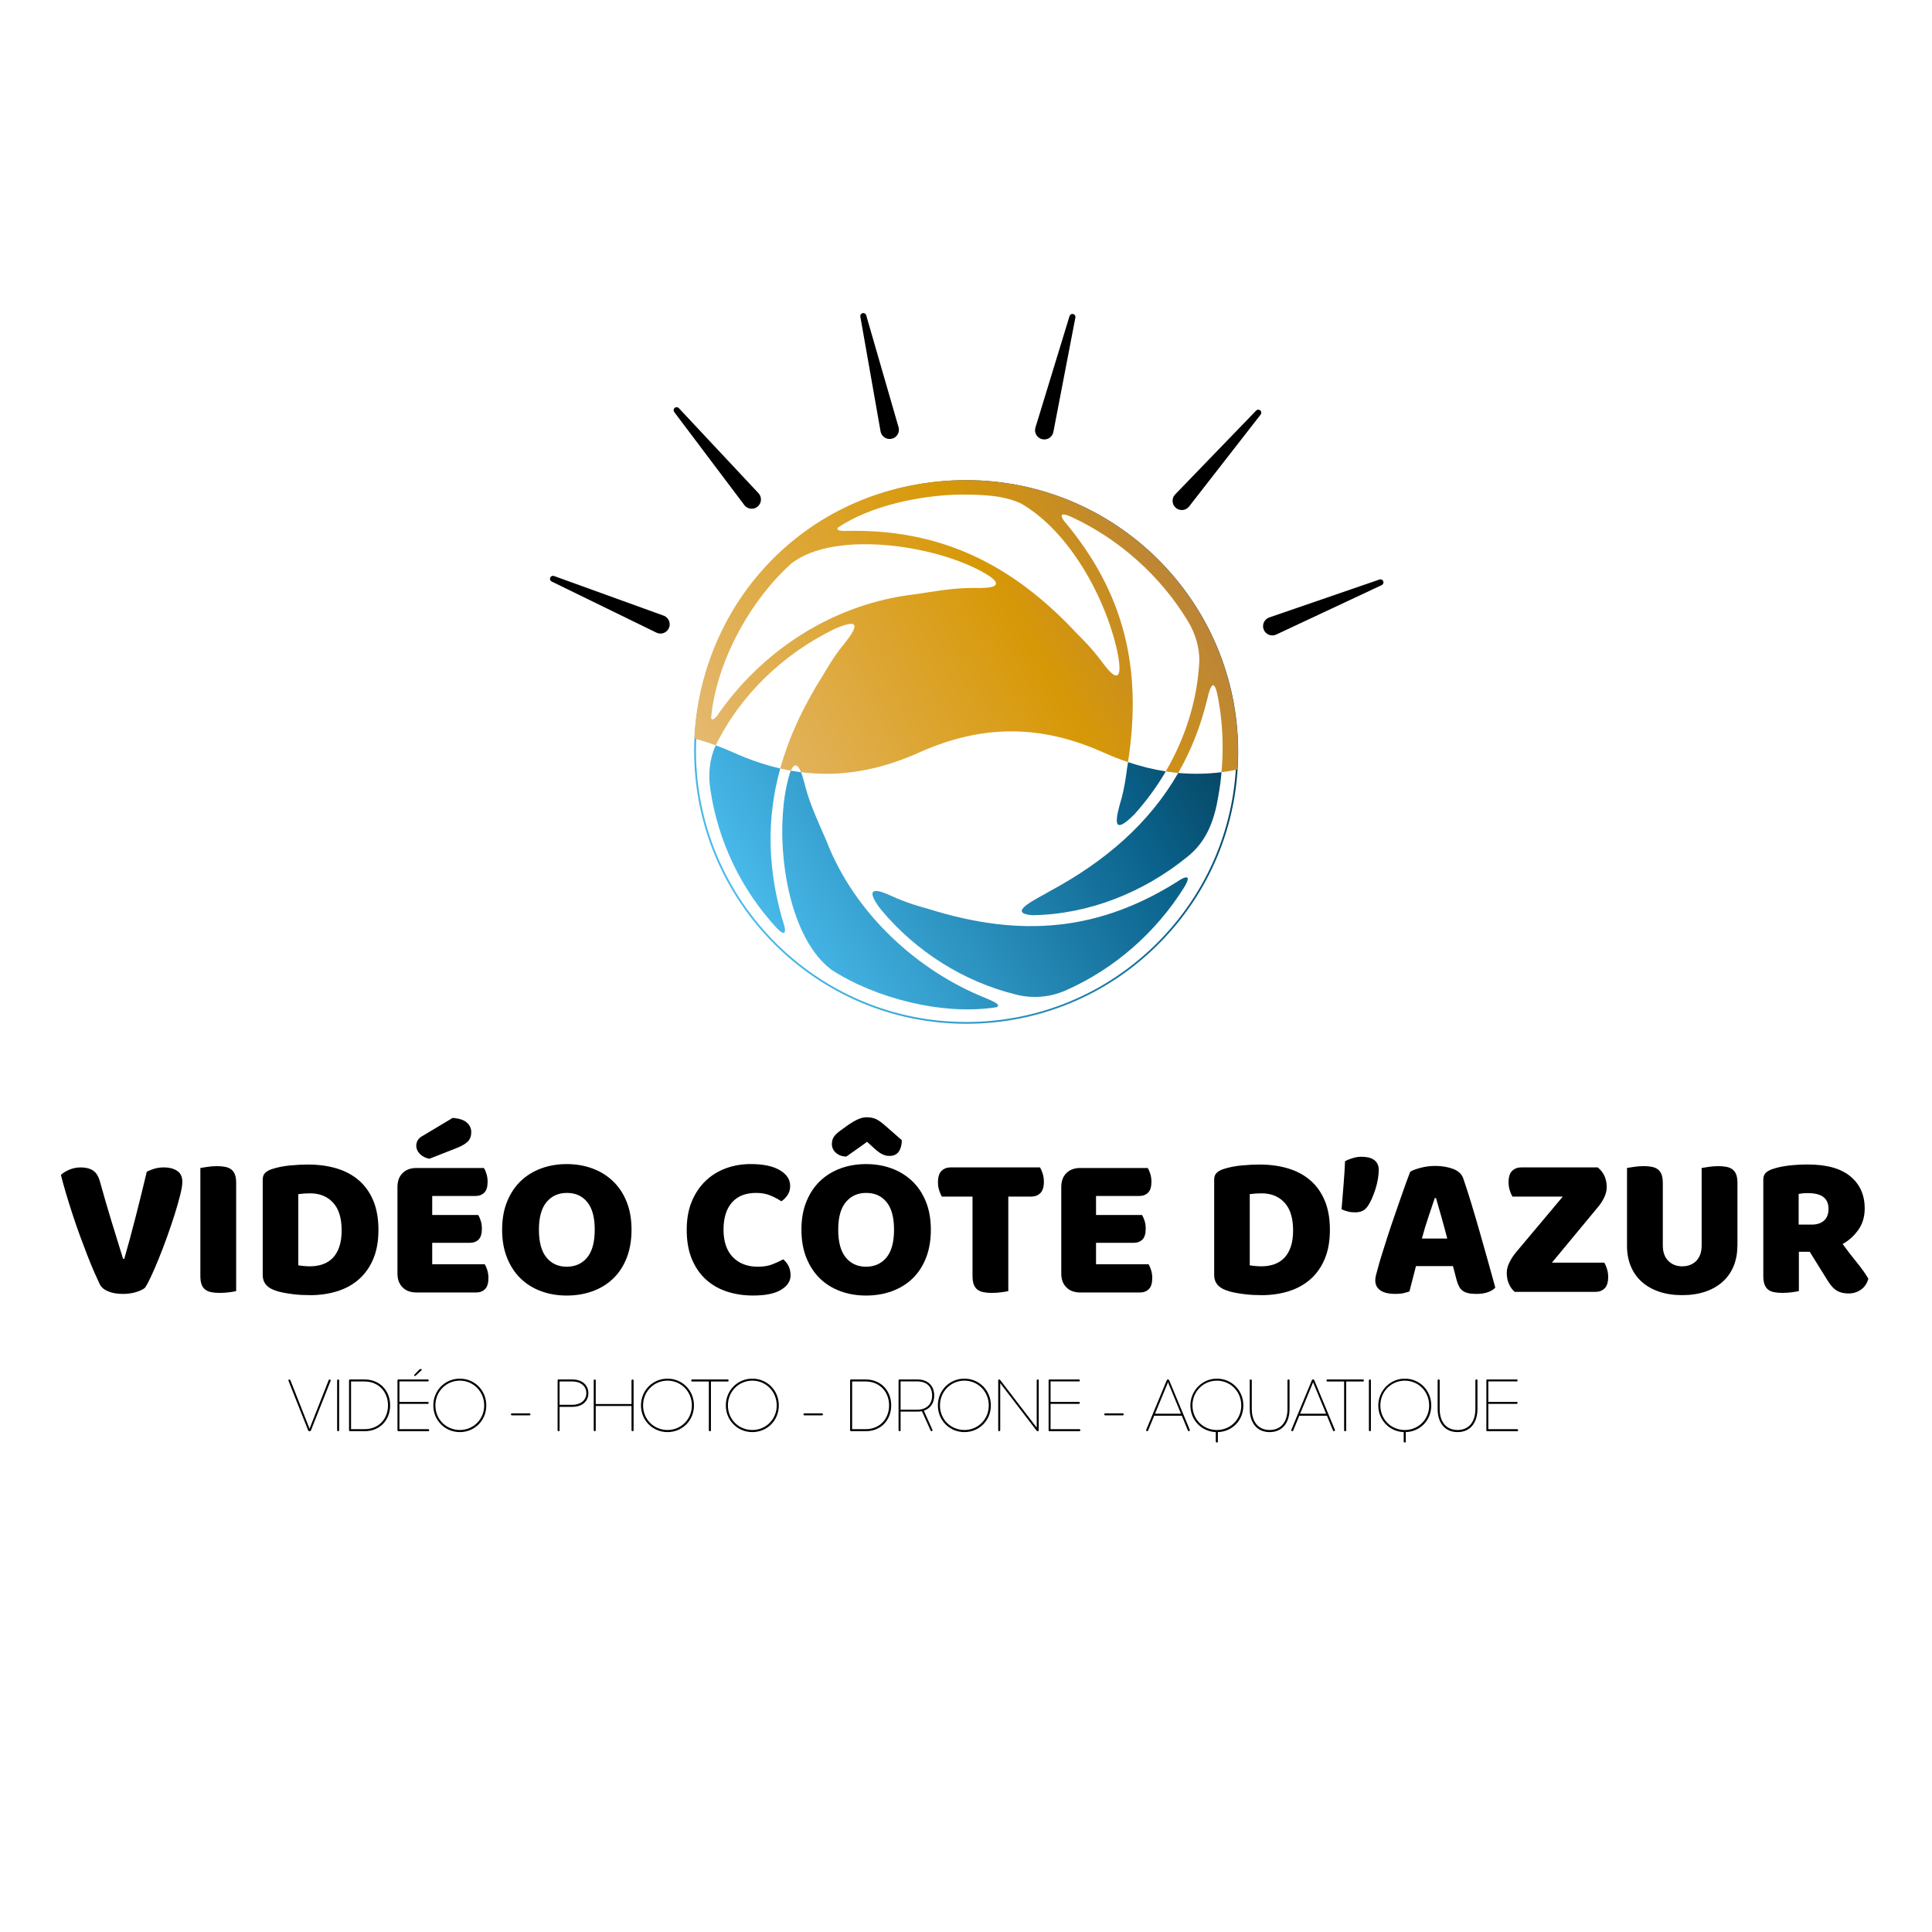 <?xml version="1.0" encoding="UTF-8"?> <svg xmlns="http://www.w3.org/2000/svg" xmlns:xlink="http://www.w3.org/1999/xlink" id="Calque_1" data-name="Calque 1" viewBox="0 0 1080 1080"><defs><style> .cls-1 { clip-path: url(#clippath); } .cls-2 { fill: none; } .cls-2, .cls-3, .cls-4, .cls-5 { stroke-width: 0px; } .cls-6 { clip-path: url(#clippath-1); } .cls-7 { clip-path: url(#clippath-4); } .cls-8 { clip-path: url(#clippath-3); } .cls-9 { clip-path: url(#clippath-2); } .cls-10 { clip-path: url(#clippath-6); } .cls-11 { clip-path: url(#clippath-5); } .cls-3 { fill: url(#Dégradé_sans_nom_8); } .cls-4 { fill: #000; } .cls-5 { fill: url(#Dégradé_sans_nom_12); } </style><clipPath id="clippath"><path class="cls-2" d="M540.09,269.4c40.35,0,78.29,15.71,106.82,44.25,28.53,28.53,44.25,66.47,44.25,106.82,0,.12,0,.24,0,.35v.11s-.01,1.02-.01,1.02h0c-.44,39.83-16.21,77.2-44.46,105.34-28.51,28.38-66.36,44.02-106.59,44.02-83.17,0-150.93-67.96-151.06-151.5v-.59c.32-39.99,16.09-77.53,44.45-105.78,28.51-28.39,66.36-44.03,106.6-44.03M540.09,268.4c-83.76,0-151.7,67.73-152.06,151.41h0c.12,84.1,68.29,152.49,152.06,152.49,40.5,0,78.6-15.74,107.29-44.31,28.68-28.56,44.58-66.58,44.77-107.05h0c0-.16,0-.32,0-.47,0-83.98-68.08-152.07-152.07-152.07h0Z"></path></clipPath><linearGradient id="Dégradé_sans_nom_12" data-name="Dégradé sans nom 12" x1="408.63" y1="496.25" x2="671.75" y2="344.33" gradientUnits="userSpaceOnUse"><stop offset="0" stop-color="#4abced"></stop><stop offset=".7" stop-color="#0a628b"></stop><stop offset="1" stop-color="#043951"></stop></linearGradient><clipPath id="clippath-1"><path class="cls-2" d="M692.05,420.94c0-.16,0-.32,0-.47,0-83.98-68.08-152.07-152.07-152.07s-147.89,64-151.86,144.45c3.97,1.06,7.96,2.33,11.97,3.8,13.85-28.28,37.89-51.21,66.62-65.17,17.76-7.62,10.37,2.17,2.72,11.54-3.38,4.47-6.33,9.24-9.15,14.08l-.11.18c-11.09,17.48-19.15,34.77-24.02,52.31,1.98.45,3.95.85,5.92,1.2,2.28-5,4.22-2.81,5.69.86,4.72.6,9.43.91,14.13.91,17.11,0,34.21-3.97,51.93-11.91,35.15-15.75,67.89-15.75,103.04,0,4.6,2.06,9.16,3.84,13.69,5.37,8.06-51.91-1.77-94.48-35.76-134.85-3.58-5.16.83-3.7,4.38-2.1,26.88,12.54,49.71,33.15,64.83,58.09,4.14,6.86,6.58,14.61,6.43,22.64-1.13,21.58-7.79,42.65-18.77,61.41,2.32.36,4.64.65,6.95.87,7.01-12.21,12.43-25.68,16.09-40.62,3.99-17.82,6-3.27,7.48,6.59,1.46,11.06,1.66,22.42.65,33.61,2.95-.37,5.91-.86,8.88-1.47.2-3.07.32-6.16.33-9.27h0ZM542.99,328.68c-10.5.03-20.83,1.93-31.21,3.49l-.21.03c-45.45,5.19-85.65,31.29-110.86,68.16-1.78,2.02-2.88,2.42-3.18.87,2.88-31.4,21.95-65.57,44.56-85.99,24.94-20.01,86.18-9.81,111.5,7.13,9.87,7.33-6.07,6.23-10.6,6.3ZM624.58,364.16c.54,2.62,3.32,15.71-1.88,13.1-3.21-2.08-5.94-6.47-9.49-10.88-3.38-4.25-7.14-8.18-10.98-12.01l-.15-.15c-36.9-39.55-77.45-59.07-130.64-57.39-2.85-.19-3.96-.8-2.97-1.97,18.32-12.21,45.69-17.98,68.33-18.41,11.46.11,23.5.12,34.03,5.05,27,15.57,47.2,52.59,53.75,82.66Z"></path></clipPath><linearGradient id="Dégradé_sans_nom_8" data-name="Dégradé sans nom 8" x1="408.63" y1="496.25" x2="671.75" y2="344.33" gradientUnits="userSpaceOnUse"><stop offset="0" stop-color="#e6bd7e"></stop><stop offset=".7" stop-color="#d79807"></stop><stop offset="1" stop-color="#bc8537"></stop></linearGradient><clipPath id="clippath-2"><path class="cls-2" d="M586.71,498.26l-.18.1c-5.39,3.39-25.34,12.21-9.1,13.24,31.26-.51,61.74-12.76,85.83-32.26,11.39-8.82,15.68-20.99,17.91-34.97.75-4.19,1.3-8.44,1.68-12.71-8.09,1.02-16.14,1.16-24.22.42-16.11,28.07-40.67,49.4-71.92,66.17Z"></path></clipPath><clipPath id="clippath-3"><path class="cls-2" d="M397,440.75c4.28,29.52,17.33,56.38,36.85,77.67,2.64,2.79,5.95,5.5,4.66-.56-9.67-31.25-10.15-60.08-2.34-88.27-8.63-1.98-17.34-4.96-26.19-8.93-3.31-1.48-6.6-2.82-9.88-4.02-.05.1-.1.21-.15.31-3.32,7.46-4.09,15.72-2.95,23.79Z"></path></clipPath><clipPath id="clippath-4"><path class="cls-2" d="M660.33,491.44c-45.43,29.33-89.42,32.88-141.2,16.7l-.2-.06c-5.38-1.47-10.73-3.08-15.89-5.21-4.07-1.45-15.54-7.99-15.35-2.93.28,2.41,3.03,6.38,5.01,8.79,19.56,23.38,46.01,39.92,74.75,47.11,9.58,2.55,19.72,1.72,28.75-2.4,26.84-11.93,49.99-32.2,65.72-57.37,2.02-3.33,4-7.54-1.57-4.63Z"></path></clipPath><clipPath id="clippath-5"><path class="cls-2" d="M464.57,541.95c24.48,16.08,62.83,25.92,92.6,21.06,3.11-1.59-4.24-4.13-6.08-5.04-38.18-15.19-73.47-47.35-89.13-87.96l-.08-.19c-4.18-9.74-8.77-19.23-11.51-29.44-.52-1.87-1.41-5.77-2.59-8.72-1.89-.24-3.79-.53-5.69-.86-.17.36-.33.75-.5,1.2-9.6,30.44-3.61,89.75,22.99,109.95Z"></path></clipPath><clipPath id="clippath-6"><path class="cls-2" d="M630.09,429.13c-.72,5.59-1.58,11.17-2.99,16.64-3.51,11.77-6.05,22.65,7.19,9.27,6.61-7.36,12.44-15.35,17.4-23.82-6.99-1.08-14.01-2.8-21.11-5.19-.15.96-.29,1.92-.45,2.89l-.03.21Z"></path></clipPath></defs><g><g><path class="cls-4" d="M81.04,719.88c-1.07.92-2.72,1.71-4.97,2.4-2.25.69-4.71,1.03-7.37,1.03-3.2,0-5.94-.48-8.23-1.43-2.29-.95-3.85-2.27-4.69-3.94-.84-1.75-1.87-4.02-3.09-6.8-1.22-2.78-2.5-5.89-3.83-9.31-1.33-3.43-2.71-7.07-4.12-10.91-1.41-3.85-2.76-7.75-4.06-11.71-1.3-3.96-2.51-7.85-3.66-11.66-1.14-3.81-2.13-7.39-2.97-10.74,1.07-1.07,2.61-2.04,4.63-2.91,2.02-.88,4.17-1.31,6.46-1.31,2.82,0,5.12.59,6.91,1.77,1.79,1.18,3.1,3.37,3.94,6.57,2.06,7.47,4.13,14.61,6.23,21.43,2.09,6.82,4.29,13.92,6.57,21.31h.69c2.06-7.16,4.17-14.97,6.34-23.43,2.17-8.46,4.25-16.87,6.23-25.26,1.37-.69,2.84-1.26,4.4-1.71,1.56-.46,3.33-.69,5.31-.69,2.82,0,5.22.63,7.2,1.89,1.98,1.26,2.97,3.33,2.97,6.23,0,1.68-.4,4.11-1.2,7.31-.8,3.2-1.83,6.8-3.08,10.8-1.26,4-2.67,8.17-4.23,12.51-1.56,4.34-3.12,8.44-4.69,12.29-1.56,3.85-3.03,7.24-4.4,10.17-1.37,2.93-2.48,4.97-3.31,6.11Z"></path><path class="cls-4" d="M132.01,721.71c-.84.23-2.15.46-3.94.69-1.79.23-3.56.34-5.31.34s-3.3-.13-4.63-.4c-1.33-.27-2.46-.74-3.37-1.43-.92-.69-1.6-1.64-2.06-2.86-.46-1.22-.69-2.82-.69-4.8v-60.34c.84-.15,2.17-.36,4-.63,1.83-.27,3.58-.4,5.26-.4s3.29.13,4.63.4c1.33.27,2.46.74,3.37,1.43.91.69,1.6,1.64,2.06,2.86.46,1.22.69,2.82.69,4.8v60.34Z"></path><path class="cls-4" d="M173.15,723.99c-1.3,0-2.78-.04-4.46-.11-1.68-.08-3.41-.23-5.2-.46-1.79-.23-3.58-.51-5.37-.86-1.79-.34-3.45-.82-4.97-1.43-4.19-1.6-6.29-4.38-6.29-8.34v-53.37c0-1.6.44-2.84,1.31-3.71s2.08-1.58,3.6-2.11c3.27-1.07,6.74-1.77,10.4-2.11,3.66-.34,6.93-.51,9.83-.51,5.94,0,11.33.72,16.17,2.17,4.84,1.45,8.99,3.68,12.46,6.69,3.46,3.01,6.15,6.8,8.06,11.37,1.9,4.57,2.86,9.98,2.86,16.23s-.91,11.41-2.74,15.94c-1.83,4.53-4.44,8.34-7.83,11.43-3.39,3.09-7.45,5.39-12.17,6.91-4.73,1.52-9.94,2.29-15.66,2.29ZM166.75,707.31c.84.15,1.87.29,3.09.4,1.22.11,2.36.17,3.43.17,2.59,0,4.97-.38,7.14-1.14,2.17-.76,4.04-1.94,5.6-3.54,1.56-1.6,2.78-3.67,3.66-6.23.88-2.55,1.31-5.62,1.31-9.2,0-6.86-1.6-12.02-4.8-15.49-3.2-3.47-7.47-5.2-12.8-5.2-1.07,0-2.15.04-3.26.11-1.11.08-2.23.19-3.37.34v39.77Z"></path><path class="cls-4" d="M222.18,663.54c0-3.28.95-5.87,2.86-7.77s4.5-2.86,7.77-2.86h37.71c.53.84,1.01,1.94,1.43,3.31.42,1.37.63,2.82.63,4.34,0,2.9-.63,4.95-1.89,6.17-1.26,1.22-2.91,1.83-4.97,1.83h-24.11v10.63h25.71c.53.84,1.01,1.92,1.43,3.26.42,1.33.63,2.76.63,4.29,0,2.9-.61,4.95-1.83,6.17s-2.86,1.83-4.91,1.83h-21.03v12h29.37c.53.84,1.01,1.94,1.43,3.31.42,1.37.63,2.82.63,4.34,0,2.9-.63,4.97-1.89,6.23s-2.91,1.89-4.97,1.89h-33.37c-3.28,0-5.87-.95-7.77-2.86-1.91-1.9-2.86-4.49-2.86-7.77v-48.34ZM253.04,624.91c3.73.3,6.4,1.2,8,2.69,1.6,1.49,2.4,3.22,2.4,5.2,0,2.21-.63,3.96-1.89,5.26-1.26,1.3-3.22,2.48-5.89,3.54l-15.66,6.17c-2.21-.46-3.98-1.37-5.31-2.74-1.33-1.37-2-2.89-2-4.57,0-1.07.29-2.09.86-3.08.57-.99,1.47-1.79,2.69-2.4l16.8-10.06Z"></path><path class="cls-4" d="M280.69,687.42c0-5.94.93-11.2,2.8-15.77,1.87-4.57,4.42-8.4,7.66-11.49,3.24-3.08,7.04-5.43,11.43-7.03,4.38-1.6,9.12-2.4,14.23-2.4s9.85.8,14.23,2.4c4.38,1.6,8.21,3.94,11.48,7.03,3.28,3.09,5.85,6.91,7.71,11.49,1.87,4.57,2.8,9.83,2.8,15.77s-.92,11.22-2.74,15.83c-1.83,4.61-4.36,8.46-7.6,11.54-3.24,3.09-7.07,5.43-11.49,7.03-4.42,1.6-9.22,2.4-14.4,2.4s-9.98-.82-14.4-2.46c-4.42-1.64-8.23-4.02-11.43-7.14-3.2-3.12-5.71-6.97-7.54-11.54s-2.74-9.79-2.74-15.66ZM301.26,687.42c0,6.93,1.41,12.11,4.23,15.54,2.82,3.43,6.59,5.14,11.31,5.14s8.61-1.71,11.43-5.14c2.82-3.43,4.23-8.61,4.23-15.54s-1.39-12-4.17-15.43c-2.78-3.43-6.57-5.14-11.37-5.14s-8.51,1.7-11.37,5.09c-2.86,3.39-4.29,8.55-4.29,15.49Z"></path><path class="cls-4" d="M422.63,666.85c-5.87,0-10.36,1.79-13.49,5.37-3.12,3.58-4.69,8.65-4.69,15.2s1.73,11.73,5.2,15.31c3.46,3.58,8.13,5.37,14,5.37,3.12,0,5.77-.42,7.94-1.26,2.17-.84,4.25-1.79,6.23-2.86,1.29,1.07,2.3,2.34,3.03,3.83.72,1.49,1.08,3.22,1.08,5.2,0,3.12-1.73,5.77-5.2,7.94-3.47,2.17-8.74,3.26-15.83,3.26-5.11,0-9.9-.72-14.4-2.17-4.5-1.45-8.42-3.67-11.77-6.69-3.35-3.01-6-6.82-7.94-11.43-1.94-4.61-2.91-10.11-2.91-16.51,0-5.94.93-11.18,2.8-15.71,1.87-4.53,4.42-8.36,7.66-11.49,3.24-3.12,7.03-5.49,11.37-7.09,4.34-1.6,8.99-2.4,13.94-2.4,7.01,0,12.44,1.14,16.29,3.43,3.85,2.29,5.77,5.22,5.77,8.8,0,1.98-.5,3.7-1.49,5.14-.99,1.45-2.13,2.59-3.43,3.43-1.98-1.29-4.1-2.4-6.34-3.31-2.25-.92-4.86-1.37-7.83-1.37Z"></path><path class="cls-4" d="M448,687.42c0-5.94.93-11.2,2.8-15.77,1.87-4.57,4.42-8.4,7.66-11.49,3.24-3.08,7.05-5.43,11.43-7.03,4.38-1.6,9.12-2.4,14.23-2.4s9.85.8,14.23,2.4c4.38,1.6,8.21,3.94,11.49,7.03,3.27,3.09,5.85,6.91,7.71,11.49,1.87,4.57,2.8,9.83,2.8,15.77s-.91,11.22-2.74,15.83c-1.83,4.61-4.36,8.46-7.6,11.54-3.24,3.09-7.07,5.43-11.49,7.03-4.42,1.6-9.22,2.4-14.4,2.4s-9.98-.82-14.4-2.46c-4.42-1.64-8.23-4.02-11.43-7.14-3.2-3.12-5.71-6.97-7.54-11.54s-2.74-9.79-2.74-15.66ZM484.69,638.28c-2.36,1.75-4.46,3.26-6.29,4.51-1.83,1.26-3.58,2.5-5.26,3.71-2.29,0-4.21-.67-5.77-2-1.56-1.33-2.34-2.99-2.34-4.97,0-1.52.36-2.86,1.08-4,.72-1.14,2.11-2.44,4.17-3.89l4.12-2.97c1.9-1.29,3.67-2.3,5.31-3.03,1.64-.72,3.22-1.08,4.74-1.08,2.06,0,3.81.34,5.26,1.03,1.45.69,3.16,1.91,5.14,3.66l9.26,8.11c0,2.59-.55,4.71-1.66,6.34-1.11,1.64-2.84,2.46-5.2,2.46-.76,0-1.47-.08-2.11-.23-.65-.15-1.35-.42-2.12-.8-.76-.38-1.6-.93-2.51-1.66-.91-.72-1.98-1.66-3.2-2.8l-2.63-2.4ZM468.57,687.42c0,6.93,1.41,12.11,4.23,15.54,2.82,3.43,6.59,5.14,11.31,5.14s8.61-1.71,11.43-5.14c2.82-3.43,4.23-8.61,4.23-15.54s-1.39-12-4.17-15.43c-2.78-3.43-6.57-5.14-11.37-5.14s-8.51,1.7-11.37,5.09c-2.86,3.39-4.29,8.55-4.29,15.49Z"></path><path class="cls-4" d="M526.51,668.91c-.53-.84-1.03-1.98-1.49-3.43-.46-1.45-.69-2.97-.69-4.57,0-2.97.67-5.1,2-6.4,1.33-1.29,3.07-1.94,5.2-1.94h49.83c.53.84,1.03,1.98,1.49,3.43.46,1.45.69,2.97.69,4.57,0,2.97-.67,5.11-2,6.4-1.33,1.3-3.07,1.94-5.2,1.94h-12.69v52.8c-.84.23-2.15.46-3.94.69-1.79.23-3.56.34-5.31.34s-3.3-.13-4.63-.4c-1.33-.27-2.46-.74-3.37-1.43-.92-.69-1.6-1.64-2.06-2.86-.46-1.22-.69-2.82-.69-4.8v-44.34h-17.14Z"></path><path class="cls-4" d="M593.26,663.54c0-3.28.95-5.87,2.86-7.77,1.9-1.9,4.5-2.86,7.77-2.86h37.71c.53.84,1.01,1.94,1.43,3.31.42,1.37.63,2.82.63,4.34,0,2.9-.63,4.95-1.89,6.17-1.26,1.22-2.91,1.83-4.97,1.83h-24.11v10.63h25.71c.53.84,1.01,1.92,1.43,3.26.42,1.33.63,2.76.63,4.29,0,2.9-.61,4.95-1.83,6.17s-2.86,1.83-4.91,1.83h-21.03v12h29.37c.53.84,1.01,1.94,1.43,3.31.42,1.37.63,2.82.63,4.34,0,2.9-.63,4.97-1.89,6.23-1.26,1.26-2.91,1.89-4.97,1.89h-33.37c-3.28,0-5.87-.95-7.77-2.86-1.91-1.9-2.86-4.49-2.86-7.77v-48.34Z"></path><path class="cls-4" d="M705.02,723.99c-1.3,0-2.78-.04-4.46-.11-1.68-.08-3.41-.23-5.2-.46-1.79-.23-3.58-.51-5.37-.86-1.79-.34-3.45-.82-4.97-1.43-4.19-1.6-6.29-4.38-6.29-8.34v-53.37c0-1.6.44-2.84,1.31-3.71.88-.88,2.08-1.58,3.6-2.11,3.27-1.07,6.74-1.77,10.4-2.11s6.93-.51,9.83-.51c5.94,0,11.33.72,16.17,2.17,4.84,1.45,8.99,3.68,12.46,6.69,3.47,3.01,6.15,6.8,8.06,11.37,1.9,4.57,2.86,9.98,2.86,16.23s-.91,11.41-2.74,15.94c-1.83,4.53-4.44,8.34-7.83,11.43-3.39,3.09-7.45,5.39-12.17,6.91-4.72,1.52-9.94,2.29-15.66,2.29ZM698.62,707.31c.84.15,1.87.29,3.09.4,1.22.11,2.36.17,3.43.17,2.59,0,4.97-.38,7.14-1.14,2.17-.76,4.04-1.94,5.6-3.54,1.56-1.6,2.78-3.67,3.66-6.23.88-2.55,1.31-5.62,1.31-9.2,0-6.86-1.6-12.02-4.8-15.49-3.2-3.47-7.47-5.2-12.8-5.2-1.07,0-2.15.04-3.26.11-1.11.08-2.23.19-3.37.34v39.77Z"></path><path class="cls-4" d="M764.79,673.94c-.84,1.3-1.83,2.25-2.97,2.86-1.14.61-2.59.91-4.34.91-1.45,0-2.78-.15-4-.46-1.22-.3-2.4-.72-3.54-1.26.38-4.65.76-9.29,1.14-13.94.38-4.65.65-8.95.8-12.91,1.07-.61,2.46-1.18,4.17-1.71,1.71-.53,3.37-.8,4.97-.8,1.22,0,2.42.11,3.6.34,1.18.23,2.23.63,3.14,1.2.91.57,1.64,1.33,2.17,2.29.53.95.8,2.11.8,3.49,0,1.53-.15,3.2-.46,5.03-.3,1.83-.74,3.66-1.31,5.49-.57,1.83-1.22,3.58-1.94,5.26-.72,1.68-1.47,3.09-2.23,4.23Z"></path><path class="cls-4" d="M788.33,654.96c1.29-.76,3.26-1.49,5.89-2.17s5.27-1.03,7.94-1.03c3.81,0,7.18.55,10.11,1.66,2.93,1.11,4.82,2.84,5.66,5.2,1.37,3.96,2.86,8.57,4.46,13.83,1.6,5.26,3.2,10.69,4.8,16.29s3.16,11.12,4.69,16.57c1.52,5.45,2.86,10.27,4,14.46-.91,1.07-2.29,1.93-4.11,2.57-1.83.65-4,.97-6.51.97-1.83,0-3.37-.15-4.63-.46-1.26-.31-2.29-.76-3.09-1.37-.8-.61-1.45-1.41-1.94-2.4-.5-.99-.93-2.13-1.31-3.43l-2.06-7.89h-20.69c-.61,2.29-1.22,4.65-1.83,7.08-.61,2.44-1.22,4.8-1.83,7.09-1.07.38-2.19.7-3.37.97-1.18.27-2.61.4-4.29.4-3.89,0-6.76-.67-8.63-2-1.87-1.33-2.8-3.18-2.8-5.54,0-1.07.15-2.13.46-3.2.3-1.07.65-2.32,1.03-3.77.53-2.06,1.28-4.61,2.23-7.66.95-3.05,2-6.34,3.14-9.89,1.14-3.54,2.36-7.18,3.66-10.91,1.29-3.73,2.51-7.26,3.66-10.57,1.14-3.31,2.19-6.27,3.14-8.86.95-2.59,1.69-4.57,2.23-5.94ZM802.05,669.71c-1.07,3.2-2.27,6.76-3.6,10.69-1.33,3.92-2.53,7.91-3.6,11.94h14.17c-1.07-4.11-2.15-8.13-3.26-12.06-1.11-3.92-2.11-7.45-3.03-10.57h-.69Z"></path><path class="cls-4" d="M873.59,668.91h-28.11c-.53-.84-1.03-1.98-1.49-3.43-.46-1.45-.69-2.97-.69-4.57,0-2.97.67-5.1,2-6.4,1.33-1.29,3.07-1.94,5.2-1.94h42.63c3.35,2.74,5.03,6.4,5.03,10.97,0,1.91-.44,3.79-1.31,5.66-.88,1.87-2,3.64-3.37,5.31l-25.94,31.31h29.26c.53.84,1.03,1.98,1.49,3.43.46,1.45.69,2.97.69,4.57,0,2.97-.67,5.11-2,6.4-1.33,1.3-3.07,1.94-5.2,1.94h-45.03c-1.3-1.07-2.36-2.51-3.2-4.34-.84-1.83-1.26-3.92-1.26-6.29,0-1.9.49-3.85,1.49-5.83.99-1.98,2.17-3.81,3.54-5.49l26.29-31.31Z"></path><path class="cls-4" d="M971.19,696.56c0,4.11-.71,7.87-2.11,11.26-1.41,3.39-3.45,6.29-6.11,8.69-2.67,2.4-5.91,4.25-9.71,5.54-3.81,1.29-8.11,1.94-12.91,1.94s-9.11-.65-12.91-1.94c-3.81-1.29-7.05-3.14-9.71-5.54-2.67-2.4-4.71-5.29-6.11-8.69-1.41-3.39-2.11-7.14-2.11-11.26v-43.66c.84-.15,2.17-.36,4-.63,1.83-.27,3.58-.4,5.26-.4s3.29.13,4.63.4c1.33.27,2.46.74,3.37,1.43.91.69,1.6,1.64,2.06,2.86.46,1.22.69,2.82.69,4.8v34.86c0,3.66,1.01,6.51,3.03,8.57,2.02,2.06,4.63,3.09,7.83,3.09s5.9-1.03,7.88-3.09c1.98-2.06,2.97-4.91,2.97-8.57v-43.31c.84-.15,2.17-.36,4-.63,1.83-.27,3.58-.4,5.26-.4s3.29.13,4.63.4c1.33.27,2.46.74,3.37,1.43.91.69,1.6,1.64,2.06,2.86.46,1.22.69,2.82.69,4.8v35.2Z"></path><path class="cls-4" d="M1005.58,699.76v21.94c-.84.23-2.15.46-3.94.69-1.79.23-3.56.34-5.31.34s-3.3-.13-4.63-.4c-1.33-.27-2.44-.74-3.31-1.43-.88-.69-1.54-1.64-2-2.86-.46-1.22-.69-2.82-.69-4.8v-53.83c0-1.6.44-2.84,1.31-3.71.88-.88,2.08-1.58,3.6-2.11,2.59-.91,5.6-1.58,9.03-2,3.43-.42,7.09-.63,10.97-.63,10.51,0,18.44,2.21,23.77,6.63,5.33,4.42,8,10.4,8,17.94,0,4.73-1.22,8.76-3.66,12.11-2.44,3.35-5.33,5.94-8.69,7.77,2.74,3.73,5.45,7.24,8.11,10.51,2.67,3.28,4.76,6.25,6.29,8.91-.76,2.67-2.15,4.71-4.17,6.11-2.02,1.41-4.29,2.11-6.8,2.11-1.68,0-3.12-.19-4.34-.57-1.22-.38-2.29-.91-3.2-1.6s-1.75-1.52-2.51-2.51c-.76-.99-1.49-2.06-2.17-3.2l-9.6-15.43h-6.06ZM1012.78,684.56c2.89,0,5.18-.74,6.86-2.23,1.68-1.49,2.51-3.67,2.51-6.57s-.93-5.08-2.8-6.57c-1.87-1.49-4.82-2.23-8.86-2.23-1.14,0-2.06.04-2.74.11-.69.08-1.45.19-2.29.34v17.14h7.31Z"></path></g><g><path class="cls-4" d="M172.28,799.65l-11.01-27.74c-.16-.39.12-.78.47-.78.27,0,.47.12.58.39l10.7,27.08h.04l10.66-27.08c.12-.27.31-.39.58-.39.35,0,.66.39.51.78l-11.01,27.74c-.12.27-.27.39-.62.39h-.31c-.27,0-.47-.12-.58-.39Z"></path><path class="cls-4" d="M188.46,799.46v-27.74c0-.35.19-.58.58-.58s.54.23.54.58v27.74c0,.31-.16.58-.54.58s-.58-.27-.58-.58Z"></path><path class="cls-4" d="M195.12,799.54v-27.9c0-.35.19-.51.51-.51h8.13c8.72,0,14.32,6.38,14.32,14.47s-5.56,14.44-14.24,14.44h-8.21c-.31,0-.51-.19-.51-.51ZM203.83,798.91c8.01,0,13.07-5.92,13.07-13.31s-5.1-13.35-13.23-13.35h-7.43v26.65h7.59Z"></path><path class="cls-4" d="M222.19,799.54v-27.9c0-.35.19-.51.47-.51h16.5c.27,0,.47.19.47.51v.08c0,.31-.16.51-.47.51h-15.88v11.44h15.88c.23,0,.47.19.47.54v.04c0,.31-.2.51-.47.51h-15.88v14.16h16.11c.31,0,.51.19.51.51v.12c0,.31-.19.51-.51.51h-16.73c-.27,0-.47-.19-.47-.51ZM234.37,765.61c.16-.19.35-.27.62-.27h.47c.39,0,.47.35.12.66l-3.07,2.88c-.19.19-.35.31-.58.31-.47,0-.51-.51-.19-.82l2.65-2.76Z"></path><path class="cls-4" d="M242.23,785.65c0-8.44,6.58-14.98,14.82-14.98s14.79,6.54,14.79,14.98-6.54,14.9-14.79,14.9-14.82-6.5-14.82-14.9ZM257.05,799.38c7.55,0,13.62-5.95,13.62-13.74s-6.07-13.85-13.62-13.85-13.66,5.99-13.66,13.85,6.07,13.74,13.66,13.74Z"></path><path class="cls-4" d="M285.64,790.67v-.08c0-.35.2-.51.51-.51h9.84c.31,0,.51.16.51.51v.08c0,.31-.19.51-.51.51h-9.84c-.31,0-.51-.2-.51-.51Z"></path><path class="cls-4" d="M311.71,799.54v-27.9c0-.35.19-.51.51-.51h7.7c5.91,0,8.99,3.46,8.99,7.67s-3.07,7.63-8.99,7.63h-7.12v13.11c0,.31-.16.51-.47.51h-.12c-.31,0-.51-.19-.51-.51ZM319.84,785.29c5.33,0,7.94-3.04,7.94-6.5s-2.61-6.54-7.98-6.54h-7v13.03h7.04Z"></path><path class="cls-4" d="M331.9,799.46v-27.74c0-.35.19-.58.58-.58.35,0,.54.23.54.58v13.15h20v-13.11c0-.35.23-.62.58-.62.39,0,.58.27.58.62v27.7c0,.31-.2.58-.58.58-.35,0-.58-.27-.58-.58v-13.5h-20v13.5c0,.31-.19.58-.54.58-.39,0-.58-.27-.58-.58Z"></path><path class="cls-4" d="M358.32,785.65c0-8.44,6.58-14.98,14.82-14.98s14.79,6.54,14.79,14.98-6.54,14.9-14.79,14.9-14.82-6.5-14.82-14.9ZM373.14,799.38c7.55,0,13.62-5.95,13.62-13.74s-6.07-13.85-13.62-13.85-13.66,5.99-13.66,13.85,6.07,13.74,13.66,13.74Z"></path><path class="cls-4" d="M396.25,799.54v-27.28h-9.3c-.35,0-.54-.2-.54-.54v-.08c0-.35.2-.51.54-.51h19.81c.35,0,.51.16.51.51v.08c0,.35-.16.54-.51.54h-9.34v27.28c0,.31-.19.51-.51.51h-.12c-.35,0-.54-.19-.54-.51Z"></path><path class="cls-4" d="M405.74,785.65c0-8.44,6.58-14.98,14.83-14.98s14.79,6.54,14.79,14.98-6.54,14.9-14.79,14.9-14.83-6.5-14.83-14.9ZM420.57,799.38c7.55,0,13.62-5.95,13.62-13.74s-6.07-13.85-13.62-13.85-13.66,5.99-13.66,13.85,6.07,13.74,13.66,13.74Z"></path><path class="cls-4" d="M449.16,790.67v-.08c0-.35.19-.51.51-.51h9.84c.31,0,.51.16.51.51v.08c0,.31-.2.51-.51.51h-9.84c-.31,0-.51-.2-.51-.51Z"></path><path class="cls-4" d="M475.22,799.54v-27.9c0-.35.2-.51.51-.51h8.13c8.71,0,14.32,6.38,14.32,14.47s-5.56,14.44-14.24,14.44h-8.21c-.31,0-.51-.19-.51-.51ZM483.94,798.91c8.01,0,13.07-5.92,13.07-13.31s-5.1-13.35-13.23-13.35h-7.43v26.65h7.59Z"></path><path class="cls-4" d="M502.3,799.46v-27.82c0-.35.19-.51.51-.51h10.08c5.72,0,9.34,3.46,9.34,8.99,0,4.32-2.22,7.28-5.8,8.44l4.79,10.7c.19.39-.04.78-.43.78-.31,0-.47-.12-.58-.39l-4.86-10.78c-.78.16-1.67.23-2.57.23h-9.34v10.35c0,.39-.16.58-.54.58h-.04c-.35,0-.54-.19-.54-.58ZM512.81,788.02c5.06,0,8.25-3.04,8.25-7.9s-2.92-7.9-8.29-7.9h-9.34v15.8h9.38Z"></path><path class="cls-4" d="M524.28,785.65c0-8.44,6.58-14.98,14.83-14.98s14.79,6.54,14.79,14.98-6.54,14.9-14.79,14.9-14.83-6.5-14.83-14.9ZM539.11,799.38c7.55,0,13.62-5.95,13.62-13.74s-6.07-13.85-13.62-13.85-13.66,5.99-13.66,13.85,6.07,13.74,13.66,13.74Z"></path><path class="cls-4" d="M558.01,799.46v-27.82c0-.35.19-.51.47-.51h.04c.23,0,.43.08.58.27l20.43,26.65v-26.42c0-.35.27-.51.54-.51h.04c.35,0,.54.16.54.51v27.9c0,.31-.16.51-.47.51h-.08c-.31,0-.51-.12-.66-.31l-20.31-26.54v26.26c0,.39-.27.58-.58.58-.35,0-.54-.19-.54-.58Z"></path><path class="cls-4" d="M586.18,799.54v-27.9c0-.35.19-.51.47-.51h16.5c.27,0,.47.19.47.51v.08c0,.31-.16.51-.47.51h-15.88v11.44h15.88c.23,0,.47.19.47.54v.04c0,.31-.19.51-.47.51h-15.88v14.16h16.11c.31,0,.51.19.51.51v.12c0,.31-.19.51-.51.51h-16.73c-.27,0-.47-.19-.47-.51Z"></path><path class="cls-4" d="M617.3,790.67v-.08c0-.35.19-.51.51-.51h9.84c.31,0,.51.16.51.51v.08c0,.31-.2.51-.51.51h-9.84c-.31,0-.51-.2-.51-.51Z"></path><path class="cls-4" d="M640.76,799.22l11.44-27.59c.16-.35.31-.51.66-.51h.08c.23,0,.47.04.66.51l11.48,27.59c.16.39-.08.82-.47.82-.31,0-.47-.12-.58-.39l-3.38-8.25h-15.45l-3.39,8.25c-.12.27-.31.39-.54.39-.43,0-.7-.35-.51-.82ZM660.18,790.28l-7.12-17.24-.16-.43-.12.43-7.12,17.24h14.51Z"></path><path class="cls-4" d="M680.25,770.67c8.25,0,14.79,6.54,14.79,14.98s-6.26,14.63-14.24,14.9v5.21c0,.43-.19.62-.54.62h-.04c-.39,0-.58-.2-.58-.62v-5.21c-7.94-.31-14.2-6.69-14.2-14.9s6.58-14.98,14.82-14.98ZM693.87,785.65c0-7.86-6.07-13.85-13.62-13.85s-13.66,5.99-13.66,13.85,6.07,13.74,13.66,13.74,13.62-5.95,13.62-13.74Z"></path><path class="cls-4" d="M698.61,787.59v-15.95c0-.31.16-.51.47-.51h.16c.27,0,.51.19.51.51v15.95c0,7,3.46,11.79,10,11.79s9.96-4.79,9.96-11.79v-15.95c0-.31.23-.51.54-.51h.08c.35,0,.54.19.54.51v15.95c0,7.7-3.97,12.96-11.13,12.96s-11.13-5.25-11.13-12.96Z"></path><path class="cls-4" d="M721.88,799.22l11.44-27.59c.16-.35.31-.51.66-.51h.08c.23,0,.47.04.66.51l11.48,27.59c.16.39-.08.82-.47.82-.31,0-.47-.12-.58-.39l-3.38-8.25h-15.45l-3.39,8.25c-.12.27-.31.39-.54.39-.43,0-.7-.35-.51-.82ZM741.29,790.28l-7.12-17.24-.16-.43-.12.43-7.12,17.24h14.51Z"></path><path class="cls-4" d="M751.37,799.54v-27.28h-9.3c-.35,0-.54-.2-.54-.54v-.08c0-.35.19-.51.54-.51h19.81c.35,0,.51.16.51.51v.08c0,.35-.16.54-.51.54h-9.34v27.28c0,.31-.19.51-.51.51h-.12c-.35,0-.54-.19-.54-.51Z"></path><path class="cls-4" d="M765.22,799.46v-27.74c0-.35.19-.58.58-.58s.54.23.54.58v27.74c0,.31-.16.58-.54.58s-.58-.27-.58-.58Z"></path><path class="cls-4" d="M785.29,770.67c8.25,0,14.79,6.54,14.79,14.98s-6.26,14.63-14.24,14.9v5.21c0,.43-.19.62-.54.62h-.04c-.39,0-.58-.2-.58-.62v-5.21c-7.94-.31-14.2-6.69-14.2-14.9s6.58-14.98,14.82-14.98ZM798.91,785.65c0-7.86-6.07-13.85-13.62-13.85s-13.66,5.99-13.66,13.85,6.07,13.74,13.66,13.74,13.62-5.95,13.62-13.74Z"></path><path class="cls-4" d="M803.65,787.59v-15.95c0-.31.16-.51.47-.51h.16c.27,0,.51.19.51.51v15.95c0,7,3.46,11.79,10,11.79s9.96-4.79,9.96-11.79v-15.95c0-.31.23-.51.54-.51h.08c.35,0,.54.19.54.51v15.95c0,7.7-3.97,12.96-11.13,12.96s-11.13-5.25-11.13-12.96Z"></path><path class="cls-4" d="M830.89,799.54v-27.9c0-.35.19-.51.47-.51h16.5c.27,0,.47.19.47.51v.08c0,.31-.16.51-.47.51h-15.88v11.44h15.88c.23,0,.47.19.47.54v.04c0,.31-.19.51-.47.51h-15.88v14.16h16.11c.31,0,.51.19.51.51v.12c0,.31-.19.51-.51.51h-16.73c-.27,0-.47-.19-.47-.51Z"></path></g></g><g><g><g id="_Répétition_radiale_" data-name="&amp;lt;Répétition radiale&amp;gt;"><path class="cls-4" d="M373.97,350.99h0c-1.1,2.64-4.13,3.88-6.77,2.78l-58.81-28.69c-.8-.39-1.16-1.34-.82-2.16h0c.35-.83,1.28-1.24,2.13-.93l61.49,22.24c2.64,1.1,3.88,4.13,2.78,6.77Z"></path></g><g id="_Répétition_radiale_-2" data-name="&amp;lt;Répétition radiale&amp;gt;"><path class="cls-4" d="M423.55,283.17h0c-2.18,1.85-5.44,1.58-7.29-.6l-39.38-52.26c-.54-.71-.43-1.72.26-2.3h0c.69-.58,1.71-.52,2.32.13l44.69,47.73c1.85,2.18,1.58,5.44-.6,7.29Z"></path></g><g id="_Répétition_radiale_-3" data-name="&amp;lt;Répétition radiale&amp;gt;"><path class="cls-4" d="M498.52,245.26h0c-2.78.66-5.57-1.06-6.23-3.84l-11.36-64.44c-.15-.88.4-1.73,1.27-1.93h0c.87-.21,1.76.31,2.01,1.17l18.15,62.82c.66,2.78-1.06,5.57-3.84,6.23Z"></path></g><g id="_Répétition_radiale_-4" data-name="&amp;lt;Répétition radiale&amp;gt;"><path class="cls-4" d="M582.54,245.51h0c-2.78-.68-4.48-3.47-3.8-6.25l19.14-62.58c.26-.85,1.14-1.36,2.01-1.14h0c.87.21,1.43,1.07,1.26,1.96l-12.35,64.21c-.68,2.78-3.47,4.48-6.25,3.8Z"></path></g><g id="_Répétition_radiale_-5" data-name="&amp;lt;Répétition radiale&amp;gt;"><path class="cls-4" d="M657.28,283.88h0c-2.17-1.86-2.41-5.13-.55-7.29l45.46-47.07c.62-.64,1.63-.69,2.31-.11h0c.68.59.78,1.6.23,2.31l-40.16,51.6c-1.86,2.17-5.13,2.41-7.29.55Z"></path></g><g id="_Répétition_radiale_-6" data-name="&amp;lt;Répétition radiale&amp;gt;"><path class="cls-4" d="M706.45,352h0c-1.09-2.64.18-5.66,2.82-6.75l61.87-21.3c.84-.29,1.77.13,2.11.95h0c.34.83-.03,1.78-.84,2.17l-59.21,27.75c-2.64,1.09-5.66-.18-6.75-2.82Z"></path></g></g><g><g class="cls-1"><path class="cls-5" d="M692.05,420.94c0-.16,0-.32,0-.47,0-83.98-68.08-152.07-152.07-152.07s-147.89,64-151.86,144.45c3.97,1.06,7.96,2.33,11.97,3.8,13.85-28.28,37.89-51.21,66.62-65.17,17.76-7.62,10.37,2.17,2.72,11.54-3.38,4.47-6.33,9.24-9.15,14.08l-.11.18c-11.09,17.48-19.15,34.77-24.02,52.31,1.98.45,3.95.85,5.92,1.2,2.28-5,4.22-2.81,5.69.86,4.72.6,9.43.91,14.13.91,17.11,0,34.21-3.97,51.93-11.91,35.15-15.75,67.89-15.75,103.04,0,4.6,2.06,9.16,3.84,13.69,5.37,8.06-51.91-1.77-94.48-35.76-134.85-3.58-5.16.83-3.7,4.38-2.1,26.88,12.54,49.71,33.15,64.83,58.09,4.14,6.86,6.58,14.61,6.43,22.64-1.13,21.58-7.79,42.65-18.77,61.41,2.32.36,4.64.65,6.95.87,7.01-12.21,12.43-25.68,16.09-40.62,3.99-17.82,6-3.27,7.48,6.59,1.46,11.06,1.66,22.42.65,33.61,2.95-.37,5.91-.86,8.88-1.47.2-3.07.32-6.16.33-9.27h0ZM692.16,420.47c0-83.98-68.08-152.07-152.07-152.07s-151.7,67.73-152.06,151.41h0c.12,84.1,68.29,152.49,152.06,152.49,40.5,0,78.6-15.74,107.29-44.31,28.68-28.56,44.58-66.58,44.77-107.05h0c0-.16,0-.32,0-.47ZM542.99,328.68c-10.5.03-20.83,1.93-31.21,3.49l-.21.03c-45.45,5.19-85.65,31.29-110.86,68.16-1.78,2.02-2.88,2.42-3.18.87,2.88-31.4,21.95-65.57,44.56-85.99,24.94-20.01,86.18-9.81,111.5,7.13,9.87,7.33-6.07,6.23-10.6,6.3ZM624.58,364.16c.54,2.62,3.32,15.71-1.88,13.1-3.21-2.08-5.94-6.47-9.49-10.88-3.38-4.25-7.14-8.18-10.98-12.01l-.15-.15c-36.9-39.55-77.45-59.07-130.64-57.39-2.85-.19-3.96-.8-2.97-1.97,18.32-12.21,45.69-17.98,68.33-18.41,11.46.11,23.5.12,34.03,5.05,27,15.57,47.2,52.59,53.75,82.66Z"></path></g><g class="cls-6"><path class="cls-3" d="M692.05,420.94c0-.16,0-.32,0-.47,0-83.98-68.08-152.07-152.07-152.07s-147.89,64-151.86,144.45c3.97,1.06,7.96,2.33,11.97,3.8,13.85-28.28,37.89-51.21,66.62-65.17,17.76-7.62,10.37,2.17,2.72,11.54-3.38,4.47-6.33,9.24-9.15,14.08l-.11.18c-11.09,17.48-19.15,34.77-24.02,52.31,1.98.45,3.95.85,5.92,1.2,2.28-5,4.22-2.81,5.69.86,4.72.6,9.43.91,14.13.91,17.11,0,34.21-3.97,51.93-11.91,35.15-15.75,67.89-15.75,103.04,0,4.6,2.06,9.16,3.84,13.69,5.37,8.06-51.91-1.77-94.48-35.76-134.85-3.58-5.16.83-3.7,4.38-2.1,26.88,12.54,49.71,33.15,64.83,58.09,4.14,6.86,6.58,14.61,6.43,22.64-1.13,21.58-7.79,42.65-18.77,61.41,2.32.36,4.64.65,6.95.87,7.01-12.21,12.43-25.68,16.09-40.62,3.99-17.82,6-3.27,7.48,6.59,1.46,11.06,1.66,22.42.65,33.61,2.95-.37,5.91-.86,8.88-1.47.2-3.07.32-6.16.33-9.27h0ZM692.16,420.47c0-83.98-68.08-152.07-152.07-152.07s-151.7,67.73-152.06,151.41h0c.12,84.1,68.29,152.49,152.06,152.49,40.5,0,78.6-15.74,107.29-44.31,28.68-28.56,44.58-66.58,44.77-107.05h0c0-.16,0-.32,0-.47ZM542.99,328.68c-10.5.03-20.83,1.93-31.21,3.49l-.21.03c-45.45,5.19-85.65,31.29-110.86,68.16-1.78,2.02-2.88,2.42-3.18.87,2.88-31.4,21.95-65.57,44.56-85.99,24.94-20.01,86.18-9.81,111.5,7.13,9.87,7.33-6.07,6.23-10.6,6.3ZM624.58,364.16c.54,2.62,3.32,15.71-1.88,13.1-3.21-2.08-5.94-6.47-9.49-10.88-3.38-4.25-7.14-8.18-10.98-12.01l-.15-.15c-36.9-39.55-77.45-59.07-130.64-57.39-2.85-.19-3.96-.8-2.97-1.97,18.32-12.21,45.69-17.98,68.33-18.41,11.46.11,23.5.12,34.03,5.05,27,15.57,47.2,52.59,53.75,82.66Z"></path></g><g class="cls-9"><path class="cls-5" d="M692.05,420.94c0-.16,0-.32,0-.47,0-83.98-68.08-152.07-152.07-152.07s-147.89,64-151.86,144.45c3.97,1.06,7.96,2.33,11.97,3.8,13.85-28.28,37.89-51.21,66.62-65.17,17.76-7.62,10.37,2.17,2.72,11.54-3.38,4.47-6.33,9.24-9.15,14.08l-.11.18c-11.09,17.48-19.15,34.77-24.02,52.31,1.98.45,3.95.85,5.92,1.2,2.28-5,4.22-2.81,5.69.86,4.72.6,9.43.91,14.13.91,17.11,0,34.21-3.97,51.93-11.91,35.15-15.75,67.89-15.75,103.04,0,4.6,2.06,9.16,3.84,13.69,5.37,8.06-51.91-1.77-94.48-35.76-134.85-3.58-5.16.83-3.7,4.38-2.1,26.88,12.54,49.71,33.15,64.83,58.09,4.14,6.86,6.58,14.61,6.43,22.64-1.13,21.58-7.79,42.65-18.77,61.41,2.32.36,4.64.65,6.95.87,7.01-12.21,12.43-25.68,16.09-40.62,3.99-17.82,6-3.27,7.48,6.59,1.46,11.06,1.66,22.42.65,33.61,2.95-.37,5.91-.86,8.88-1.47.2-3.07.32-6.16.33-9.27h0ZM692.16,420.47c0-83.98-68.08-152.07-152.07-152.07s-151.7,67.73-152.06,151.41h0c.12,84.1,68.29,152.49,152.06,152.49,40.5,0,78.6-15.74,107.29-44.31,28.68-28.56,44.58-66.58,44.77-107.05h0c0-.16,0-.32,0-.47ZM542.99,328.68c-10.5.03-20.83,1.93-31.21,3.49l-.21.03c-45.45,5.19-85.65,31.29-110.86,68.16-1.78,2.02-2.88,2.42-3.18.87,2.88-31.4,21.95-65.57,44.56-85.99,24.94-20.01,86.18-9.81,111.5,7.13,9.87,7.33-6.07,6.23-10.6,6.3ZM624.58,364.16c.54,2.62,3.32,15.71-1.88,13.1-3.21-2.08-5.94-6.47-9.49-10.88-3.38-4.25-7.14-8.18-10.98-12.01l-.15-.15c-36.9-39.55-77.45-59.07-130.64-57.39-2.85-.19-3.96-.8-2.97-1.97,18.32-12.21,45.69-17.98,68.33-18.41,11.46.11,23.5.12,34.03,5.05,27,15.57,47.2,52.59,53.75,82.66Z"></path></g><g class="cls-8"><path class="cls-5" d="M692.05,420.94c0-.16,0-.32,0-.47,0-83.98-68.08-152.07-152.07-152.07s-147.89,64-151.86,144.45c3.97,1.06,7.96,2.33,11.97,3.8,13.85-28.28,37.89-51.21,66.62-65.17,17.76-7.62,10.37,2.17,2.72,11.54-3.38,4.47-6.33,9.24-9.15,14.08l-.11.18c-11.09,17.48-19.15,34.77-24.02,52.31,1.98.45,3.95.85,5.92,1.2,2.28-5,4.22-2.81,5.69.86,4.72.6,9.43.91,14.13.91,17.11,0,34.21-3.97,51.93-11.91,35.15-15.75,67.89-15.75,103.04,0,4.6,2.06,9.16,3.84,13.69,5.37,8.06-51.91-1.77-94.48-35.76-134.85-3.58-5.16.83-3.7,4.38-2.1,26.88,12.54,49.71,33.15,64.83,58.09,4.14,6.86,6.58,14.61,6.43,22.64-1.13,21.58-7.79,42.65-18.77,61.41,2.32.36,4.64.65,6.95.87,7.01-12.21,12.43-25.68,16.09-40.62,3.99-17.82,6-3.27,7.48,6.59,1.46,11.06,1.66,22.42.65,33.61,2.95-.37,5.91-.86,8.88-1.47.2-3.07.32-6.16.33-9.27h0ZM692.16,420.47c0-83.98-68.08-152.07-152.07-152.07s-151.7,67.73-152.06,151.41h0c.12,84.1,68.29,152.49,152.06,152.49,40.5,0,78.6-15.74,107.29-44.31,28.68-28.56,44.58-66.58,44.77-107.05h0c0-.16,0-.32,0-.47ZM542.99,328.68c-10.5.03-20.83,1.93-31.21,3.49l-.21.03c-45.45,5.19-85.65,31.29-110.86,68.16-1.78,2.02-2.88,2.42-3.18.87,2.88-31.4,21.95-65.57,44.56-85.99,24.94-20.01,86.18-9.81,111.5,7.13,9.87,7.33-6.07,6.23-10.6,6.3ZM624.58,364.16c.54,2.62,3.32,15.71-1.88,13.1-3.21-2.08-5.94-6.47-9.49-10.88-3.38-4.25-7.14-8.18-10.98-12.01l-.15-.15c-36.9-39.55-77.45-59.07-130.64-57.39-2.85-.19-3.96-.8-2.97-1.97,18.32-12.21,45.69-17.98,68.33-18.41,11.46.11,23.5.12,34.03,5.05,27,15.57,47.2,52.59,53.75,82.66Z"></path></g><g class="cls-7"><path class="cls-5" d="M692.05,420.94c0-.16,0-.32,0-.47,0-83.98-68.08-152.07-152.07-152.07s-147.89,64-151.86,144.45c3.97,1.06,7.96,2.33,11.97,3.8,13.85-28.28,37.89-51.21,66.62-65.17,17.76-7.62,10.37,2.17,2.72,11.54-3.38,4.47-6.33,9.24-9.15,14.08l-.11.18c-11.09,17.48-19.15,34.77-24.02,52.31,1.98.45,3.95.85,5.92,1.2,2.28-5,4.22-2.81,5.69.86,4.72.6,9.43.91,14.13.91,17.11,0,34.21-3.97,51.93-11.91,35.15-15.75,67.89-15.75,103.04,0,4.6,2.06,9.16,3.84,13.69,5.37,8.06-51.91-1.77-94.48-35.76-134.85-3.58-5.16.83-3.7,4.38-2.1,26.88,12.54,49.71,33.15,64.83,58.09,4.14,6.86,6.58,14.61,6.43,22.64-1.13,21.58-7.79,42.65-18.77,61.41,2.32.36,4.64.65,6.95.87,7.01-12.21,12.43-25.68,16.09-40.62,3.99-17.82,6-3.27,7.48,6.59,1.46,11.06,1.66,22.42.65,33.61,2.95-.37,5.91-.86,8.88-1.47.2-3.07.32-6.16.33-9.27h0ZM692.16,420.47c0-83.98-68.08-152.07-152.07-152.07s-151.7,67.73-152.06,151.41h0c.12,84.1,68.29,152.49,152.06,152.49,40.5,0,78.6-15.74,107.29-44.31,28.68-28.56,44.58-66.58,44.77-107.05h0c0-.16,0-.32,0-.47ZM542.99,328.68c-10.5.03-20.83,1.93-31.21,3.49l-.21.03c-45.45,5.19-85.65,31.29-110.86,68.16-1.78,2.02-2.88,2.42-3.18.87,2.88-31.4,21.95-65.57,44.56-85.99,24.94-20.01,86.18-9.81,111.5,7.13,9.87,7.33-6.07,6.23-10.6,6.3ZM624.58,364.16c.54,2.62,3.32,15.71-1.88,13.1-3.21-2.08-5.94-6.47-9.49-10.88-3.38-4.25-7.14-8.18-10.98-12.01l-.15-.15c-36.9-39.55-77.45-59.07-130.64-57.39-2.85-.19-3.96-.8-2.97-1.97,18.32-12.21,45.69-17.98,68.33-18.41,11.46.11,23.5.12,34.03,5.05,27,15.57,47.2,52.59,53.75,82.66Z"></path></g><g class="cls-11"><path class="cls-5" d="M692.05,420.94c0-.16,0-.32,0-.47,0-83.98-68.08-152.07-152.07-152.07s-147.89,64-151.86,144.45c3.97,1.06,7.96,2.33,11.97,3.8,13.85-28.28,37.89-51.21,66.62-65.17,17.76-7.62,10.37,2.17,2.72,11.54-3.38,4.47-6.33,9.24-9.15,14.08l-.11.18c-11.09,17.48-19.15,34.77-24.02,52.31,1.98.45,3.95.85,5.92,1.2,2.28-5,4.22-2.81,5.69.86,4.72.6,9.43.91,14.13.91,17.11,0,34.21-3.97,51.93-11.91,35.15-15.75,67.89-15.75,103.04,0,4.6,2.06,9.16,3.84,13.69,5.37,8.06-51.91-1.77-94.48-35.76-134.85-3.58-5.16.83-3.7,4.38-2.1,26.88,12.54,49.71,33.15,64.83,58.09,4.14,6.86,6.58,14.61,6.43,22.64-1.13,21.58-7.79,42.65-18.77,61.41,2.32.36,4.64.65,6.95.87,7.01-12.21,12.43-25.68,16.09-40.62,3.99-17.82,6-3.27,7.48,6.59,1.46,11.06,1.66,22.42.65,33.61,2.95-.37,5.91-.86,8.88-1.47.2-3.07.32-6.16.33-9.27h0ZM692.16,420.47c0-83.98-68.08-152.07-152.07-152.07s-151.7,67.73-152.06,151.41h0c.12,84.1,68.29,152.49,152.06,152.49,40.5,0,78.6-15.74,107.29-44.31,28.68-28.56,44.58-66.58,44.77-107.05h0c0-.16,0-.32,0-.47ZM542.99,328.68c-10.5.03-20.83,1.93-31.21,3.49l-.21.03c-45.45,5.19-85.65,31.29-110.86,68.16-1.78,2.02-2.88,2.42-3.18.87,2.88-31.4,21.95-65.57,44.56-85.99,24.94-20.01,86.18-9.81,111.5,7.13,9.87,7.33-6.07,6.23-10.6,6.3ZM624.58,364.16c.54,2.62,3.32,15.71-1.88,13.1-3.21-2.08-5.94-6.47-9.49-10.88-3.38-4.25-7.14-8.18-10.98-12.01l-.15-.15c-36.9-39.55-77.45-59.07-130.64-57.39-2.85-.19-3.96-.8-2.97-1.97,18.32-12.21,45.69-17.98,68.33-18.41,11.46.11,23.5.12,34.03,5.05,27,15.57,47.2,52.59,53.75,82.66Z"></path></g><g class="cls-10"><path class="cls-5" d="M692.05,420.94c0-.16,0-.32,0-.47,0-83.98-68.08-152.07-152.07-152.07s-147.89,64-151.86,144.45c3.97,1.06,7.96,2.33,11.97,3.8,13.85-28.28,37.89-51.21,66.62-65.17,17.76-7.62,10.37,2.17,2.72,11.54-3.38,4.47-6.33,9.24-9.15,14.08l-.11.18c-11.09,17.48-19.15,34.77-24.02,52.31,1.98.45,3.95.85,5.92,1.2,2.28-5,4.22-2.81,5.69.86,4.72.6,9.43.91,14.13.91,17.11,0,34.21-3.97,51.93-11.91,35.15-15.75,67.89-15.75,103.04,0,4.6,2.06,9.16,3.84,13.69,5.37,8.06-51.91-1.77-94.48-35.76-134.85-3.58-5.16.83-3.7,4.38-2.1,26.88,12.54,49.71,33.15,64.83,58.09,4.14,6.86,6.58,14.61,6.43,22.64-1.13,21.58-7.79,42.65-18.77,61.41,2.32.36,4.64.65,6.95.87,7.01-12.21,12.43-25.68,16.09-40.62,3.99-17.82,6-3.27,7.48,6.59,1.46,11.06,1.66,22.42.65,33.61,2.95-.37,5.91-.86,8.88-1.47.2-3.07.32-6.16.33-9.27h0ZM692.16,420.47c0-83.98-68.08-152.07-152.07-152.07s-151.7,67.73-152.06,151.41h0c.12,84.1,68.29,152.49,152.06,152.49,40.5,0,78.6-15.74,107.29-44.31,28.68-28.56,44.58-66.58,44.77-107.05h0c0-.16,0-.32,0-.47ZM542.99,328.68c-10.5.03-20.83,1.93-31.21,3.49l-.21.03c-45.45,5.19-85.65,31.29-110.86,68.16-1.78,2.02-2.88,2.42-3.18.87,2.88-31.4,21.95-65.57,44.56-85.99,24.94-20.01,86.18-9.81,111.5,7.13,9.87,7.33-6.07,6.23-10.6,6.3ZM624.58,364.16c.54,2.62,3.32,15.71-1.88,13.1-3.21-2.08-5.94-6.47-9.49-10.88-3.38-4.25-7.14-8.18-10.98-12.01l-.15-.15c-36.9-39.55-77.45-59.07-130.64-57.39-2.85-.19-3.96-.8-2.97-1.97,18.32-12.21,45.69-17.98,68.33-18.41,11.46.11,23.5.12,34.03,5.05,27,15.57,47.2,52.59,53.75,82.66Z"></path></g></g></g></svg> 